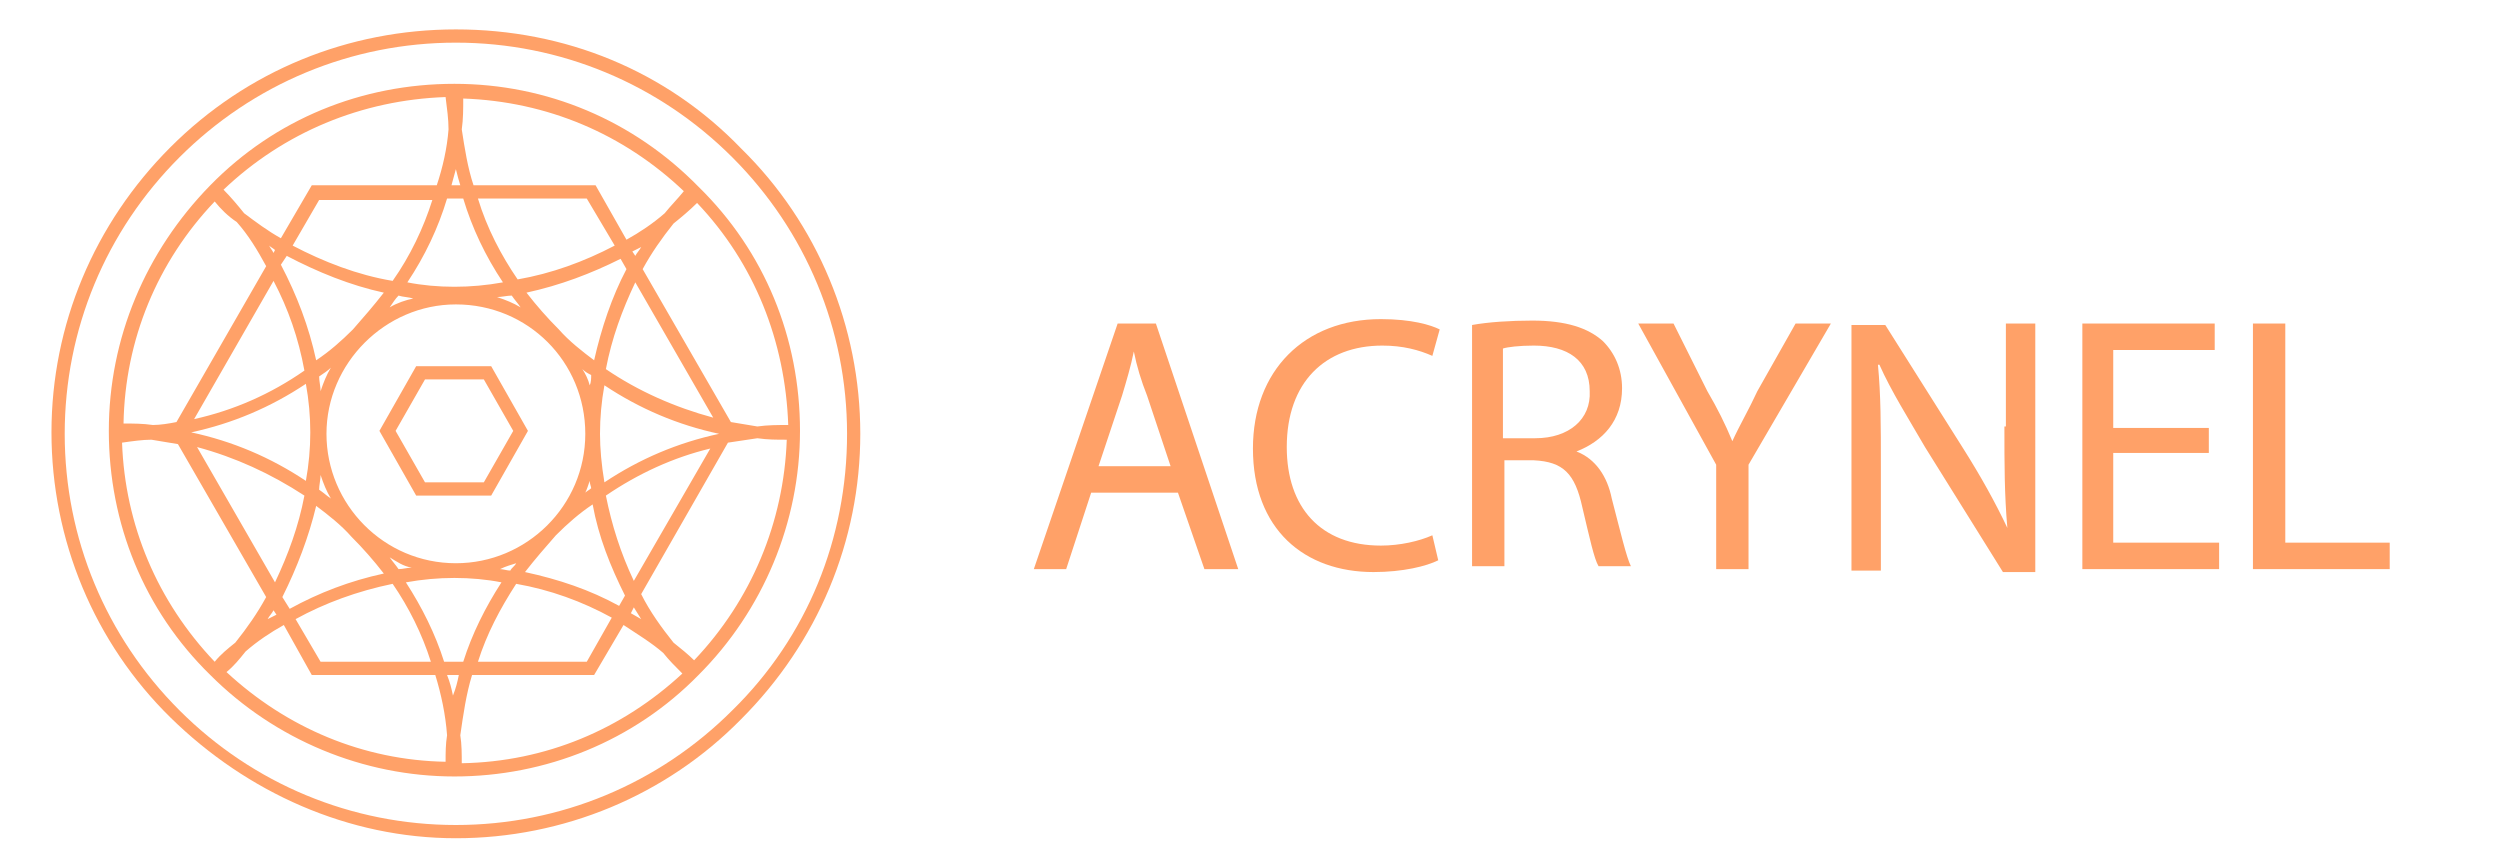 <?xml version="1.0" encoding="utf-8"?>
<!-- Generator: Adobe Illustrator 21.1.0, SVG Export Plug-In . SVG Version: 6.00 Build 0)  -->
<svg version="1.0" id="Capa_1" xmlns="http://www.w3.org/2000/svg" xmlns:xlink="http://www.w3.org/1999/xlink" x="0px" y="0px"
	 viewBox="0 0 170 58.9" style="enable-background:new 0 0 170 58.9;" xml:space="preserve">
<style type="text/css">
	.st0{fill:#00AFAA;}
	.st1{fill:#EB0029;}
	.st2{fill:#FFA168;}
	.st3{fill:#62269E;}
</style>
<g>
	<path class="st2" d="M76,22l-5.7,16.7h2.2l1.7-5.2h5.9l1.8,5.2h2.3L78.6,22H76z M74.7,31.7l1.6-4.8c0.3-1,0.6-2,0.8-3h0
		c0.2,1,0.5,2,0.9,3l1.6,4.8H74.7z"/>
	<path class="st2" d="M94,23.5c1.4,0,2.5,0.3,3.4,0.7l0.5-1.8c-0.6-0.3-1.9-0.7-4-0.7c-5.2,0-8.7,3.5-8.7,8.8c0,5.5,3.5,8.4,8.2,8.4
		c2,0,3.6-0.4,4.4-0.8l-0.4-1.7c-0.9,0.4-2.2,0.7-3.5,0.7c-4.1,0-6.4-2.6-6.4-6.7C87.5,26,90.1,23.5,94,23.5z"/>
	<path class="st2" d="M107.2,30.7L107.2,30.7c1.8-0.7,3.1-2.1,3.1-4.3c0-1.3-0.5-2.4-1.3-3.2c-1-0.9-2.5-1.4-4.8-1.4
		c-1.5,0-3,0.1-4.1,0.3v16.4h2.2v-7.2h2c2,0.1,2.8,0.9,3.3,3.2c0.5,2.1,0.8,3.5,1.1,4h2.2c-0.3-0.6-0.7-2.3-1.3-4.6
		C109.3,32.4,108.5,31.2,107.2,30.7z M104.4,29.8h-2.2v-6.1c0.3-0.1,1.1-0.2,2.1-0.2c2.3,0,3.8,1,3.8,3.1
		C108.2,28.5,106.7,29.8,104.4,29.8z"/>
	<path class="st2" d="M119.5,26.6c-0.6,1.3-1.2,2.3-1.7,3.4h0c-0.5-1.2-1-2.2-1.7-3.4l-2.3-4.6h-2.4l5.3,9.6v7.1h2.2v-7.1l5.6-9.6
		h-2.4L119.5,26.6z"/>
	<path class="st2" d="M136.3,29c0,2.6,0,4.6,0.2,6.9l0,0c-0.8-1.7-1.8-3.5-3-5.4l-5.3-8.4h-2.3v16.7h2v-7.1c0-2.8,0-4.8-0.2-6.9
		l0.1,0c0.8,1.8,2,3.7,3.1,5.6l5.3,8.5h2.2V22h-2V29z"/>
	<polygon class="st2" points="143.7,30.8 150.2,30.8 150.2,29.1 143.7,29.1 143.7,23.8 150.6,23.8 150.6,22 141.6,22 141.6,38.7 
		150.9,38.7 150.9,36.9 143.7,36.9 	"/>
	<polygon class="st2" points="155.4,36.9 155.4,22 153.2,22 153.2,38.7 162.5,38.7 162.5,36.9 	"/>
	<path class="st2" d="M30.9,5.7c-6.3,0-12.2,2.4-16.6,6.9C9.9,17.1,7.4,23,7.4,29.3c0,6.3,2.4,12.2,6.9,16.6
		c4.4,4.4,10.4,6.9,16.6,6.9s12.2-2.4,16.6-6.9c4.4-4.4,6.9-10.4,6.9-16.6c0-6.3-2.4-12.2-6.9-16.6C43.1,8.2,37.2,5.7,30.9,5.7z
		 M45.2,14.5c-0.8,0.7-1.7,1.3-2.6,1.8l-2.1-3.7h-8.3c-0.4-1.2-0.6-2.5-0.8-3.8c0.1-0.7,0.1-1.4,0.1-2.1c5.7,0.2,10.9,2.4,15,6.3
		C46.1,13.5,45.6,14,45.2,14.5z M42.1,41.2c-2-1.1-4.1-1.8-6.4-2.3c0.7-0.9,1.4-1.7,2.1-2.5c0.8-0.8,1.6-1.5,2.5-2.1
		c0.4,2.2,1.2,4.2,2.2,6.2L42.1,41.2z M43.1,41.3c0.2,0.3,0.3,0.5,0.5,0.8c-0.2-0.1-0.5-0.3-0.7-0.4L43.1,41.3z M30.2,45
		c-0.6-1.9-1.5-3.7-2.6-5.4c1.1-0.2,2.2-0.3,3.3-0.3c1.1,0,2.2,0.1,3.2,0.3c-1.1,1.7-2,3.5-2.6,5.4H30.2z M31.2,45.9
		c-0.1,0.5-0.2,0.9-0.4,1.4c-0.1-0.5-0.2-0.9-0.4-1.4H31.2z M19.2,40.6c1-2,1.8-4.1,2.3-6.2c0.8,0.6,1.7,1.3,2.4,2.1
		c0.8,0.8,1.5,1.6,2.2,2.5c-2.3,0.5-4.4,1.3-6.4,2.4L19.2,40.6z M18.8,41.8c-0.2,0.1-0.4,0.2-0.6,0.3c0.1-0.2,0.3-0.4,0.4-0.6
		L18.8,41.8z M19.5,17.4c2.1,1.1,4.3,2,6.6,2.5c-0.7,0.9-1.4,1.7-2.1,2.5c-0.8,0.8-1.6,1.5-2.5,2.1c-0.5-2.3-1.3-4.4-2.4-6.5
		L19.5,17.4z M18.6,17.2c-0.1-0.2-0.2-0.3-0.3-0.5c0.1,0.1,0.3,0.2,0.4,0.3L18.6,17.2z M31.5,13.5c0.6,2,1.5,3.9,2.7,5.7
		c-1.1,0.2-2.2,0.3-3.3,0.3c-1.1,0-2.2-0.1-3.2-0.3c1.2-1.8,2.1-3.7,2.7-5.7H31.5z M30.7,12.6c0.1-0.4,0.2-0.7,0.3-1.1
		c0.1,0.4,0.2,0.8,0.3,1.1H30.7z M32.5,13.5h7.4l1.9,3.2c-2.1,1.1-4.3,1.9-6.6,2.3C34.1,17.4,33.1,15.5,32.5,13.5z M39.8,29.5
		c0,4.9-4,8.8-8.8,8.8c-4.9,0-8.8-4-8.8-8.8s4-8.8,8.8-8.8C35.9,20.7,39.8,24.6,39.8,29.5z M26.5,20.9c0.2-0.3,0.4-0.6,0.6-0.8
		c0.3,0.1,0.7,0.1,1,0.2C27.6,20.4,27,20.6,26.5,20.9z M21.8,26.6c0-0.3-0.1-0.7-0.1-1c0.3-0.2,0.6-0.4,0.8-0.6
		C22.2,25.5,22,26,21.8,26.6z M21.1,29.4c0,1.1-0.1,2.2-0.3,3.3c-2.4-1.6-5-2.7-7.8-3.3c2.8-0.6,5.4-1.7,7.8-3.3
		C21,27.2,21.1,28.3,21.1,29.4z M21.8,32.3c0.2,0.6,0.4,1.1,0.7,1.6c-0.3-0.2-0.5-0.4-0.8-0.6C21.7,33,21.8,32.6,21.8,32.3z
		 M28,38.6c-0.3,0-0.6,0.1-0.9,0.1c-0.2-0.3-0.4-0.5-0.6-0.8C27,38.2,27.4,38.5,28,38.6z M35.1,38.3c-0.1,0.2-0.3,0.3-0.4,0.5
		c-0.2,0-0.5-0.1-0.7-0.1C34.4,38.5,34.8,38.4,35.1,38.3z M40.1,32.7c0,0.2,0.1,0.4,0.1,0.5c-0.1,0.1-0.3,0.2-0.4,0.3
		C39.9,33.3,40,33,40.1,32.7z M40.8,29.5c0-1.1,0.1-2.2,0.3-3.3c2.4,1.6,5,2.7,7.8,3.3c-2.8,0.6-5.4,1.7-7.8,3.3
		C40.9,31.6,40.8,30.5,40.8,29.5z M40.1,26.2c-0.1-0.4-0.3-0.8-0.5-1.1c0.2,0.2,0.4,0.3,0.6,0.4C40.2,25.7,40.2,26,40.1,26.2z
		 M33.8,20.2c0.3,0,0.7-0.1,1-0.1c0.2,0.3,0.4,0.5,0.6,0.8C34.9,20.6,34.4,20.4,33.8,20.2z M26.7,19.1c-2.4-0.4-4.7-1.3-6.8-2.4
		l1.8-3.1h7.7C28.8,15.5,27.9,17.4,26.7,19.1z M20.7,25.2c-2.3,1.6-4.8,2.7-7.5,3.3l5.4-9.4C19.6,21,20.3,23,20.7,25.2z M20.7,33.7
		c-0.4,2.1-1.1,4-2,5.9l-5.3-9.2C16,31.1,18.4,32.2,20.7,33.7z M26.7,39.7c1.1,1.6,2,3.4,2.6,5.3h-7.5l-1.7-2.9
		C22.1,41,24.3,40.2,26.7,39.7z M35.1,39.7c2.3,0.4,4.5,1.2,6.5,2.3l-1.7,3h-7.4C33.1,43.1,34,41.4,35.1,39.7z M41.2,33.7
		c2.2-1.5,4.6-2.6,7.1-3.2l-5.2,9C42.2,37.6,41.6,35.7,41.2,33.7z M41.2,25.1c0.4-2.1,1.1-4,2-5.9l5.3,9.2
		C45.9,27.7,43.4,26.6,41.2,25.1z M40.4,24.5c-0.8-0.6-1.7-1.3-2.4-2.1c-0.8-0.8-1.5-1.6-2.2-2.5c2.3-0.5,4.4-1.3,6.4-2.3l0.4,0.7
		C41.6,20.2,40.9,22.3,40.4,24.5z M43,17.1c0.2-0.1,0.4-0.2,0.6-0.3c-0.1,0.2-0.3,0.4-0.4,0.6L43,17.1z M30.5,8.8
		c-0.1,1.3-0.4,2.6-0.8,3.8h-8.5l-2.1,3.6c-0.9-0.5-1.7-1.1-2.5-1.7c-0.4-0.5-0.9-1.1-1.4-1.6c4.1-3.9,9.4-6.1,15.1-6.3
		C30.4,7.4,30.5,8.1,30.5,8.8z M16.1,15.1c0.8,0.9,1.4,1.9,2,3L12,28.7c-0.5,0.1-1.1,0.2-1.6,0.2c-0.7-0.1-1.3-0.1-2-0.1
		c0.1-5.7,2.3-11,6.2-15.1C15,14.2,15.5,14.7,16.1,15.1z M10.3,29.9c0.6,0.1,1.2,0.2,1.8,0.3l6,10.4c-0.6,1.1-1.3,2.1-2.1,3.1
		c-0.5,0.4-1,0.8-1.4,1.3c-3.9-4.1-6.1-9.3-6.3-14.9C9,30,9.7,29.9,10.3,29.9z M16.7,44.3c0.8-0.7,1.7-1.3,2.6-1.8l1.9,3.4h8.4
		c0.4,1.3,0.7,2.7,0.8,4.1c-0.1,0.6-0.1,1.2-0.1,1.8c-5.6-0.1-10.8-2.3-14.9-6.1C15.9,45.3,16.3,44.8,16.7,44.3z M31.3,50
		c0.2-1.4,0.4-2.8,0.8-4.1h8.3l2-3.4c0.9,0.6,1.9,1.2,2.7,1.9c0.4,0.5,0.8,0.9,1.3,1.4c-4.1,3.8-9.3,6-15,6.1
		C31.4,51.3,31.4,50.6,31.3,50z M45.8,43.7c-0.8-1-1.6-2.1-2.2-3.3l5.9-10.3c0.7-0.1,1.3-0.2,2-0.3c0.7,0.1,1.3,0.1,2,0.1
		c-0.2,5.6-2.4,10.9-6.3,15C46.8,44.5,46.3,44.1,45.8,43.7z M51.5,29c-0.6-0.1-1.2-0.2-1.8-0.3l-6-10.4c0.6-1.1,1.3-2.1,2.1-3.1
		c0.5-0.4,1.1-0.9,1.6-1.4c3.9,4.1,6,9.4,6.2,15.1C52.9,28.9,52.2,28.9,51.5,29z"/>
	<path class="st2" d="M25.8,29.3l2.5,4.4h5.1l2.5-4.4l-2.5-4.4h-5.1L25.8,29.3z M32.9,25.8l2,3.5l-2,3.5h-4l-2-3.5l2-3.5H32.9z"/>
	<path class="st2" d="M31,2C23.7,2,16.8,4.8,11.6,10c-5.2,5.2-8.1,12.1-8.1,19.4c0,7.3,2.9,14.3,8.1,19.4S23.7,57,31,57
		c7.3,0,14.3-2.9,19.4-8.1c5.2-5.2,8.1-12.1,8.1-19.4c0-7.3-2.9-14.3-8.1-19.4C45.3,4.8,38.4,2,31,2z M49.8,48.3
		c-5,5-11.7,7.8-18.8,7.8c-7.1,0-13.8-2.8-18.8-7.8c-5-5-7.8-11.7-7.8-18.8c0-7.1,2.8-13.8,7.8-18.8c5-5,11.7-7.8,18.8-7.8
		c7.1,0,13.8,2.8,18.8,7.8c5,5,7.8,11.7,7.8,18.8C57.6,36.6,54.9,43.3,49.8,48.3z"/>
</g>
</svg>
